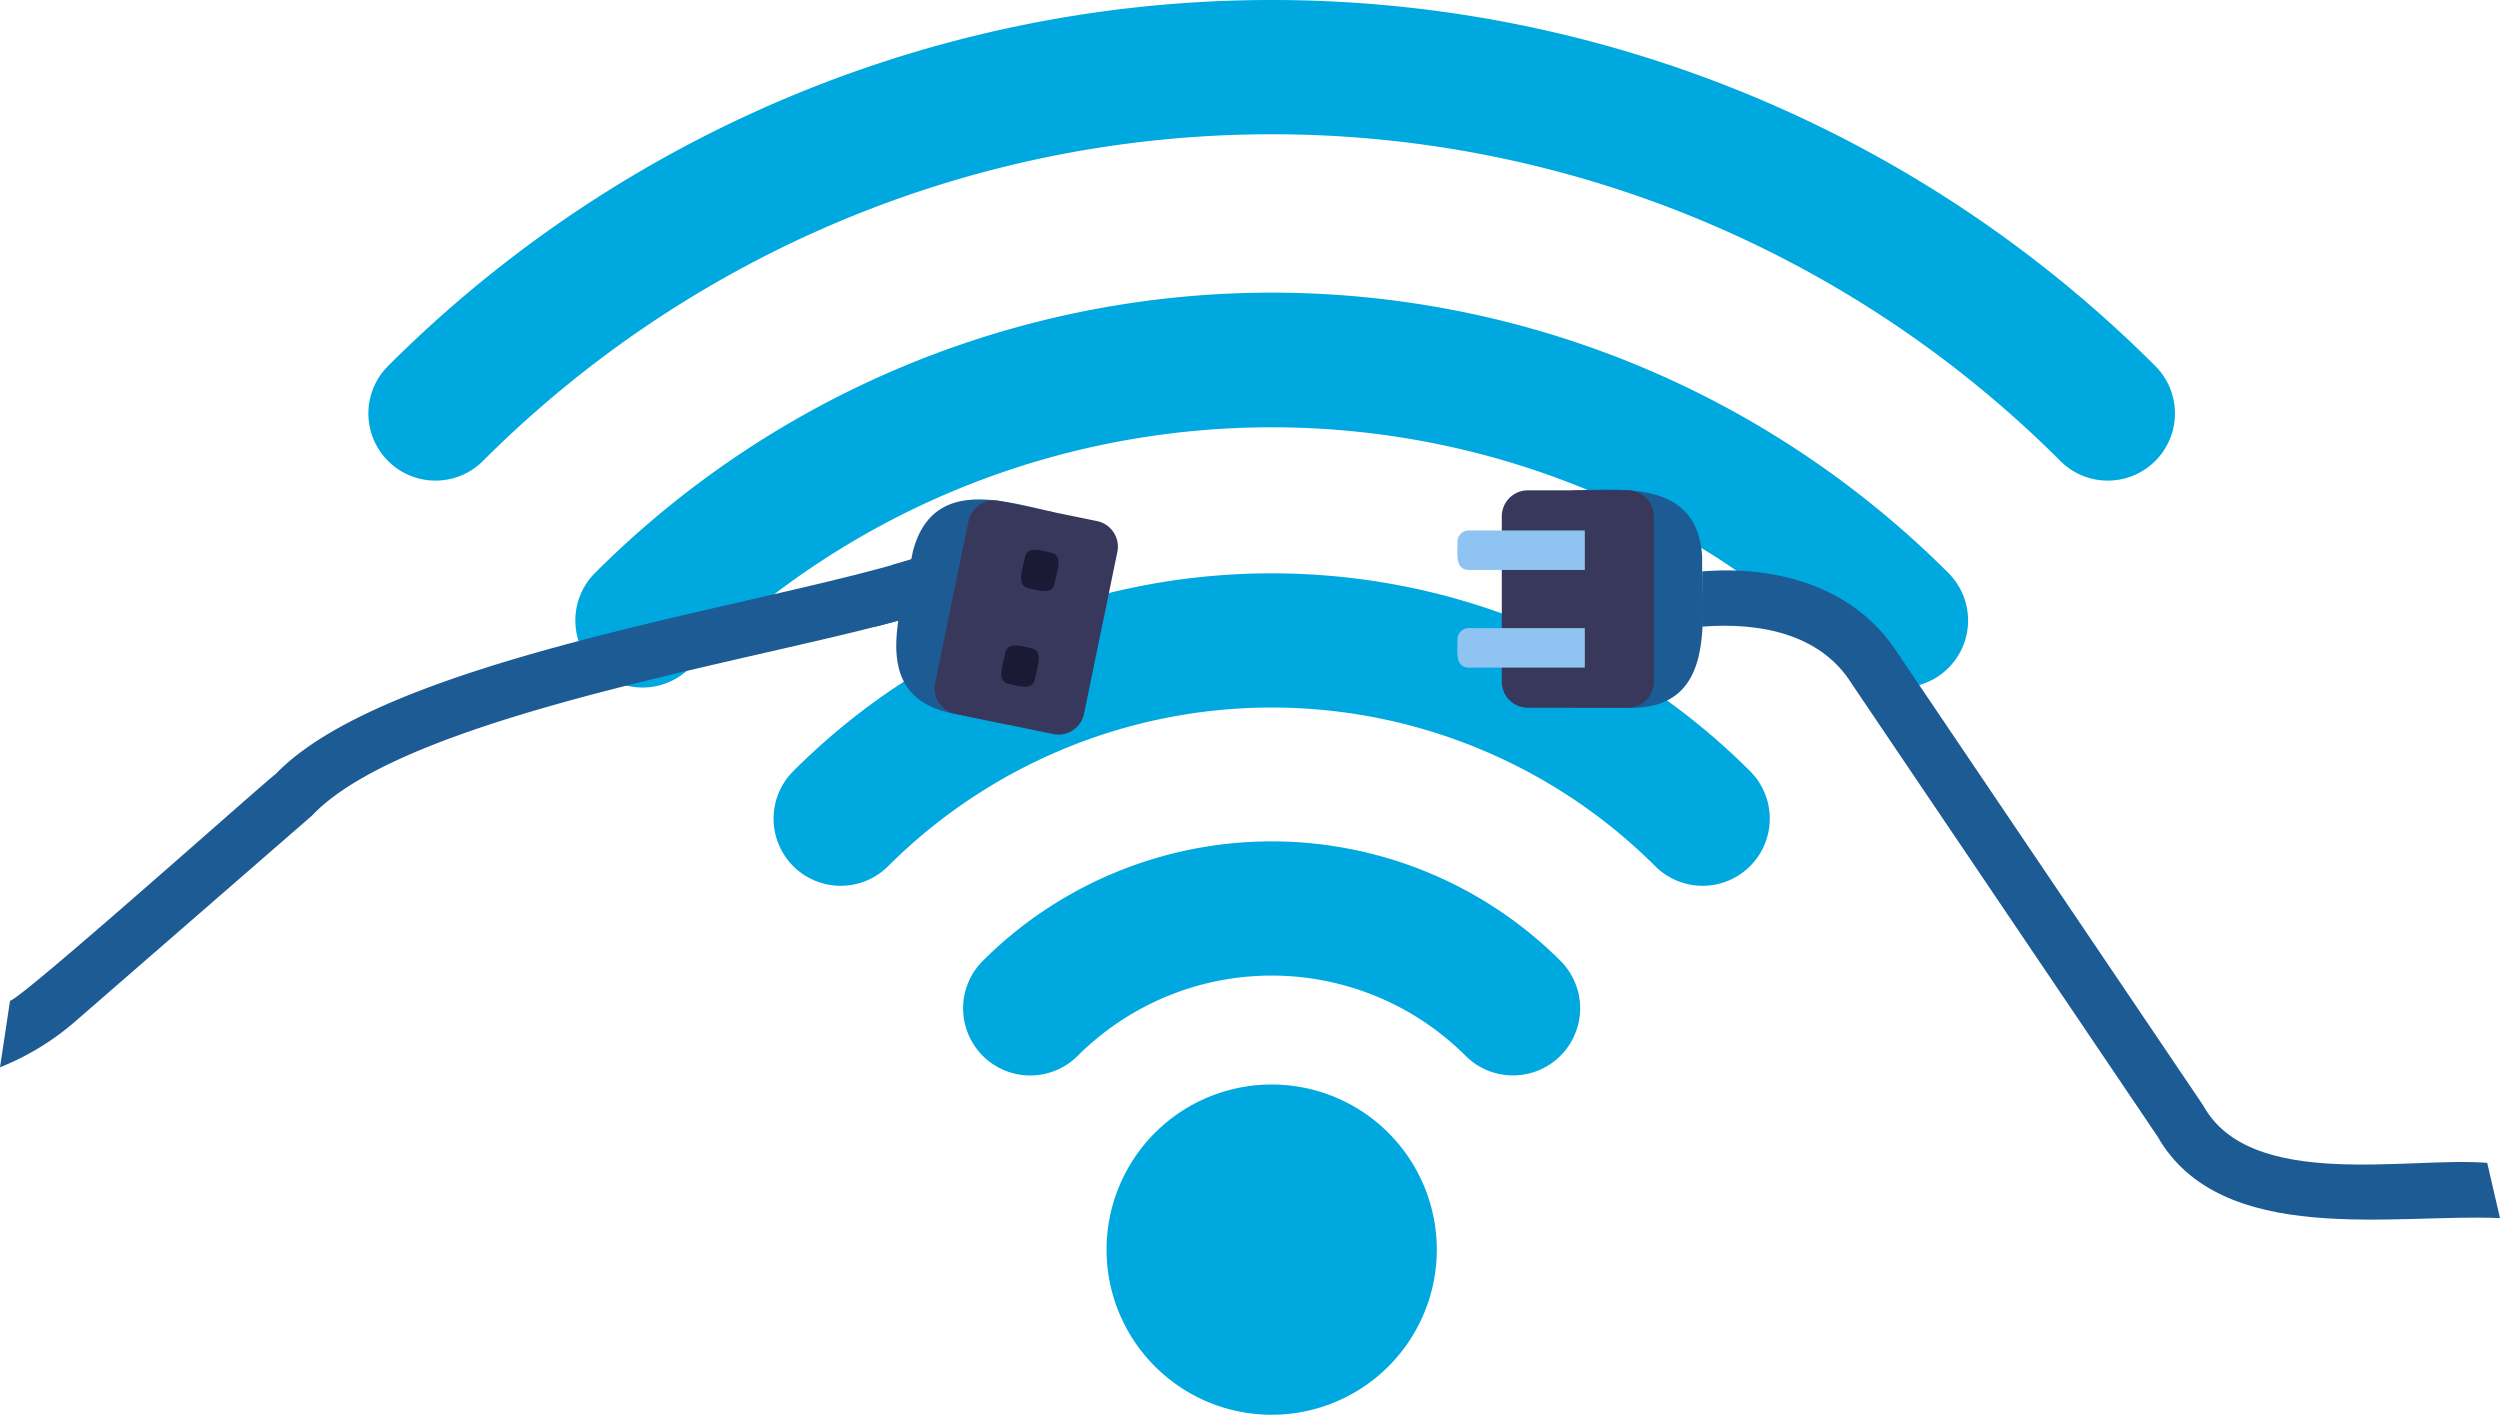 <svg xmlns="http://www.w3.org/2000/svg" xmlns:xlink="http://www.w3.org/1999/xlink" width="543.722" height="307.693" viewBox="0 0 543.722 307.693">
  <defs>
    <clipPath id="clip-path">
      <rect id="Rectangle_6306" data-name="Rectangle 6306" width="534.295" height="158.771" fill="none"/>
    </clipPath>
    <clipPath id="clip-path-3">
      <path id="Path_11054" data-name="Path 11054" d="M59.976,122.422c-3.73,2.907-54.633,48.388-57.8,49.357L0,186.228a57.325,57.325,0,0,0,16.313-9.935l51.543-44.807c21.8-23.1,106.282-35.024,135.249-44.713l-2.968-11.638c-32.6,10.675-115.458,21.706-140.16,47.286" transform="translate(0 -75.136)" fill="none"/>
    </clipPath>
  </defs>
  <g id="Group_7910" data-name="Group 7910" transform="translate(15116.574 5739.087)">
    <g id="Group_7908" data-name="Group 7908" transform="translate(-99.594 1802.585)">
      <path id="Path_10876" data-name="Path 10876" d="M485.588,104.526a14.548,14.548,0,0,1-10.323-4.276,242.578,242.578,0,0,0-343.06,0A14.6,14.6,0,0,1,111.558,79.6a271.779,271.779,0,0,1,384.354,0,14.6,14.6,0,0,1-10.323,24.924" transform="translate(-15044.141 -7541.671)" fill="#00a8e0"/>
      <path id="Path_10877" data-name="Path 10877" d="M167.15,149.9a14.6,14.6,0,0,1-10.323-24.924,208.13,208.13,0,0,1,294.339,0,14.6,14.6,0,1,1-20.647,20.648c-69.766-69.766-183.282-69.766-253.046,0A14.555,14.555,0,0,1,167.15,149.9" transform="translate(-15044.4 -7542.039)" fill="#00a8e0"/>
      <path id="Path_10878" data-name="Path 10878" d="M397.975,193.368a14.554,14.554,0,0,1-10.324-4.275,118.088,118.088,0,0,0-166.813,0,14.6,14.6,0,0,1-20.648-20.648c57.376-57.375,150.732-57.375,208.108,0a14.6,14.6,0,0,1-10.323,24.923" transform="translate(-15044.648 -7542.391)" fill="#00a8e0"/>
      <path id="Path_10879" data-name="Path 10879" d="M356.971,234.946a14.554,14.554,0,0,1-10.324-4.277,59.7,59.7,0,0,0-84.331,0,14.6,14.6,0,1,1-20.647-20.648,88.933,88.933,0,0,1,125.625,0,14.6,14.6,0,0,1-10.323,24.924" transform="translate(-15044.889 -7542.726)" fill="#00a8e0"/>
      <path id="Path_10880" data-name="Path 10880" d="M330.056,298.534a35.912,35.912,0,1,1,0-50.788,35.912,35.912,0,0,1,0,50.788" transform="translate(-15045.067 -7543.031)" fill="#00a8e0"/>
    </g>
    <g id="Group_7898" data-name="Group 7898" transform="translate(-15107.147 -5632.607)">
      <g id="Group_7897" data-name="Group 7897" clip-path="url(#clip-path)">
        <path id="Path_11045" data-name="Path 11045" d="M1710.28,47.447h-12.82a5.674,5.674,0,0,1-5.674-5.674V5.83a5.674,5.674,0,0,1,5.674-5.674c11.931-.356,26.54-1.4,27.391,14.572-.245,12.29,3.515,32.1-14.571,32.718" transform="translate(-1364.071 0)" fill="#1d5b95"/>
        <path id="Path_11046" data-name="Path 11046" d="M1664.869,48.1h-21.717a5.674,5.674,0,0,1-5.674-5.674V6.482a5.674,5.674,0,0,1,5.674-5.674h21.717a5.674,5.674,0,0,1,5.674,5.674V42.424a5.674,5.674,0,0,1-5.674,5.674" transform="translate(-1320.282 -0.651)" fill="#38385d"/>
        <path id="Path_11047" data-name="Path 11047" d="M1615.261,54.461h-25.25c-3.2-.029-2.347-4.078-2.444-6.137a2.444,2.444,0,0,1,2.444-2.444h25.25Z" transform="translate(-1280.011 -36.993)" fill="#8fc4f2"/>
        <path id="Path_11048" data-name="Path 11048" d="M1615.261,164.148h-25.25c-3.2-.029-2.347-4.078-2.444-6.137a2.444,2.444,0,0,1,2.444-2.444h25.25Z" transform="translate(-1280.011 -125.433)" fill="#8fc4f2"/>
        <path id="Path_11049" data-name="Path 11049" d="M2035.994,231.589c-22.819-1.037-60.664,6.483-74.482-17.754,0,0-66.48-98.418-66.48-98.418-6.91-11.126-20.434-13.419-32.553-12.465V90.942c16.243-1.363,33.322,3.38,42.5,17.754,0,0,66.48,98.418,66.48,98.418,10.241,18.637,44.871,11.032,61.753,12.465Z" transform="translate(-1501.698 -73.145)" fill="#1d5b95"/>
      </g>
    </g>
    <g id="Group_7909" data-name="Group 7909" transform="translate(94.426)">
      <g id="Group_7902" data-name="Group 7902" transform="translate(-15211 -5632.607)">
        <g id="Group_7901" data-name="Group 7901" clip-path="url(#clip-path)">
          <path id="Path_11052" data-name="Path 11052" d="M0,186.228a57.325,57.325,0,0,0,16.313-9.935l51.543-44.807c21.8-23.1,106.282-35.024,135.249-44.713l-2.968-11.638c-32.6,10.675-115.458,21.706-140.16,47.286-3.73,2.907-54.633,48.388-57.8,49.356Z" transform="translate(0 -60.581)" fill="#1d5b95"/>
        </g>
      </g>
      <g id="Group_7904" data-name="Group 7904" transform="translate(-15211 -5618.052)">
        <g id="Group_7903" data-name="Group 7903" clip-path="url(#clip-path-3)">
          <path id="Path_11053" data-name="Path 11053" d="M982.4,66.431l-5.382,19,9.839-2.354,2.661-18.117Z" transform="translate(-787.758 -66.929)" fill="#1d5b95"/>
        </g>
      </g>
      <g id="Group_7906" data-name="Group 7906" transform="translate(-15211 -5632.607)">
        <g id="Group_7905" data-name="Group 7905" clip-path="url(#clip-path)">
          <path id="Path_11055" data-name="Path 11055" d="M1017.569,57.369l12.556,2.585a5.674,5.674,0,0,0,6.7-4.413l7.249-35.2a5.674,5.674,0,0,0-4.413-6.7c-11.614-2.755-25.712-6.728-29.767,8.749-2.239,12.087-9.917,30.736,7.673,34.984" transform="translate(-811.366 -8.909)" fill="#1d5b95"/>
          <path id="Path_11056" data-name="Path 11056" d="M1053.837,58.572l21.271,4.38a5.674,5.674,0,0,0,6.7-4.413l7.249-35.2a5.674,5.674,0,0,0-4.413-6.7l-21.271-4.38a5.674,5.674,0,0,0-6.7,4.413l-7.249,35.2a5.674,5.674,0,0,0,4.413,6.7" transform="translate(-846.045 -9.785)" fill="#38385d"/>
          <path id="Path_11057" data-name="Path 11057" d="M1148.013,75.893c1.762.3,5.11,1.688,5.665-1.036.183-1.855,2.217-6.132-.818-6.726-1.762-.3-5.11-1.689-5.665,1.036-.183,1.855-2.217,6.132.818,6.726" transform="translate(-924.298 -54.435)" fill="#1a1a35"/>
          <path id="Path_11058" data-name="Path 11058" d="M1125.892,183.327c1.762.3,5.11,1.688,5.665-1.036.183-1.855,2.217-6.132-.818-6.726-1.762-.3-5.11-1.689-5.665,1.036-.183,1.855-2.217,6.132.818,6.726" transform="translate(-906.462 -141.058)" fill="#1a1a35"/>
        </g>
      </g>
    </g>
  </g>
</svg>
